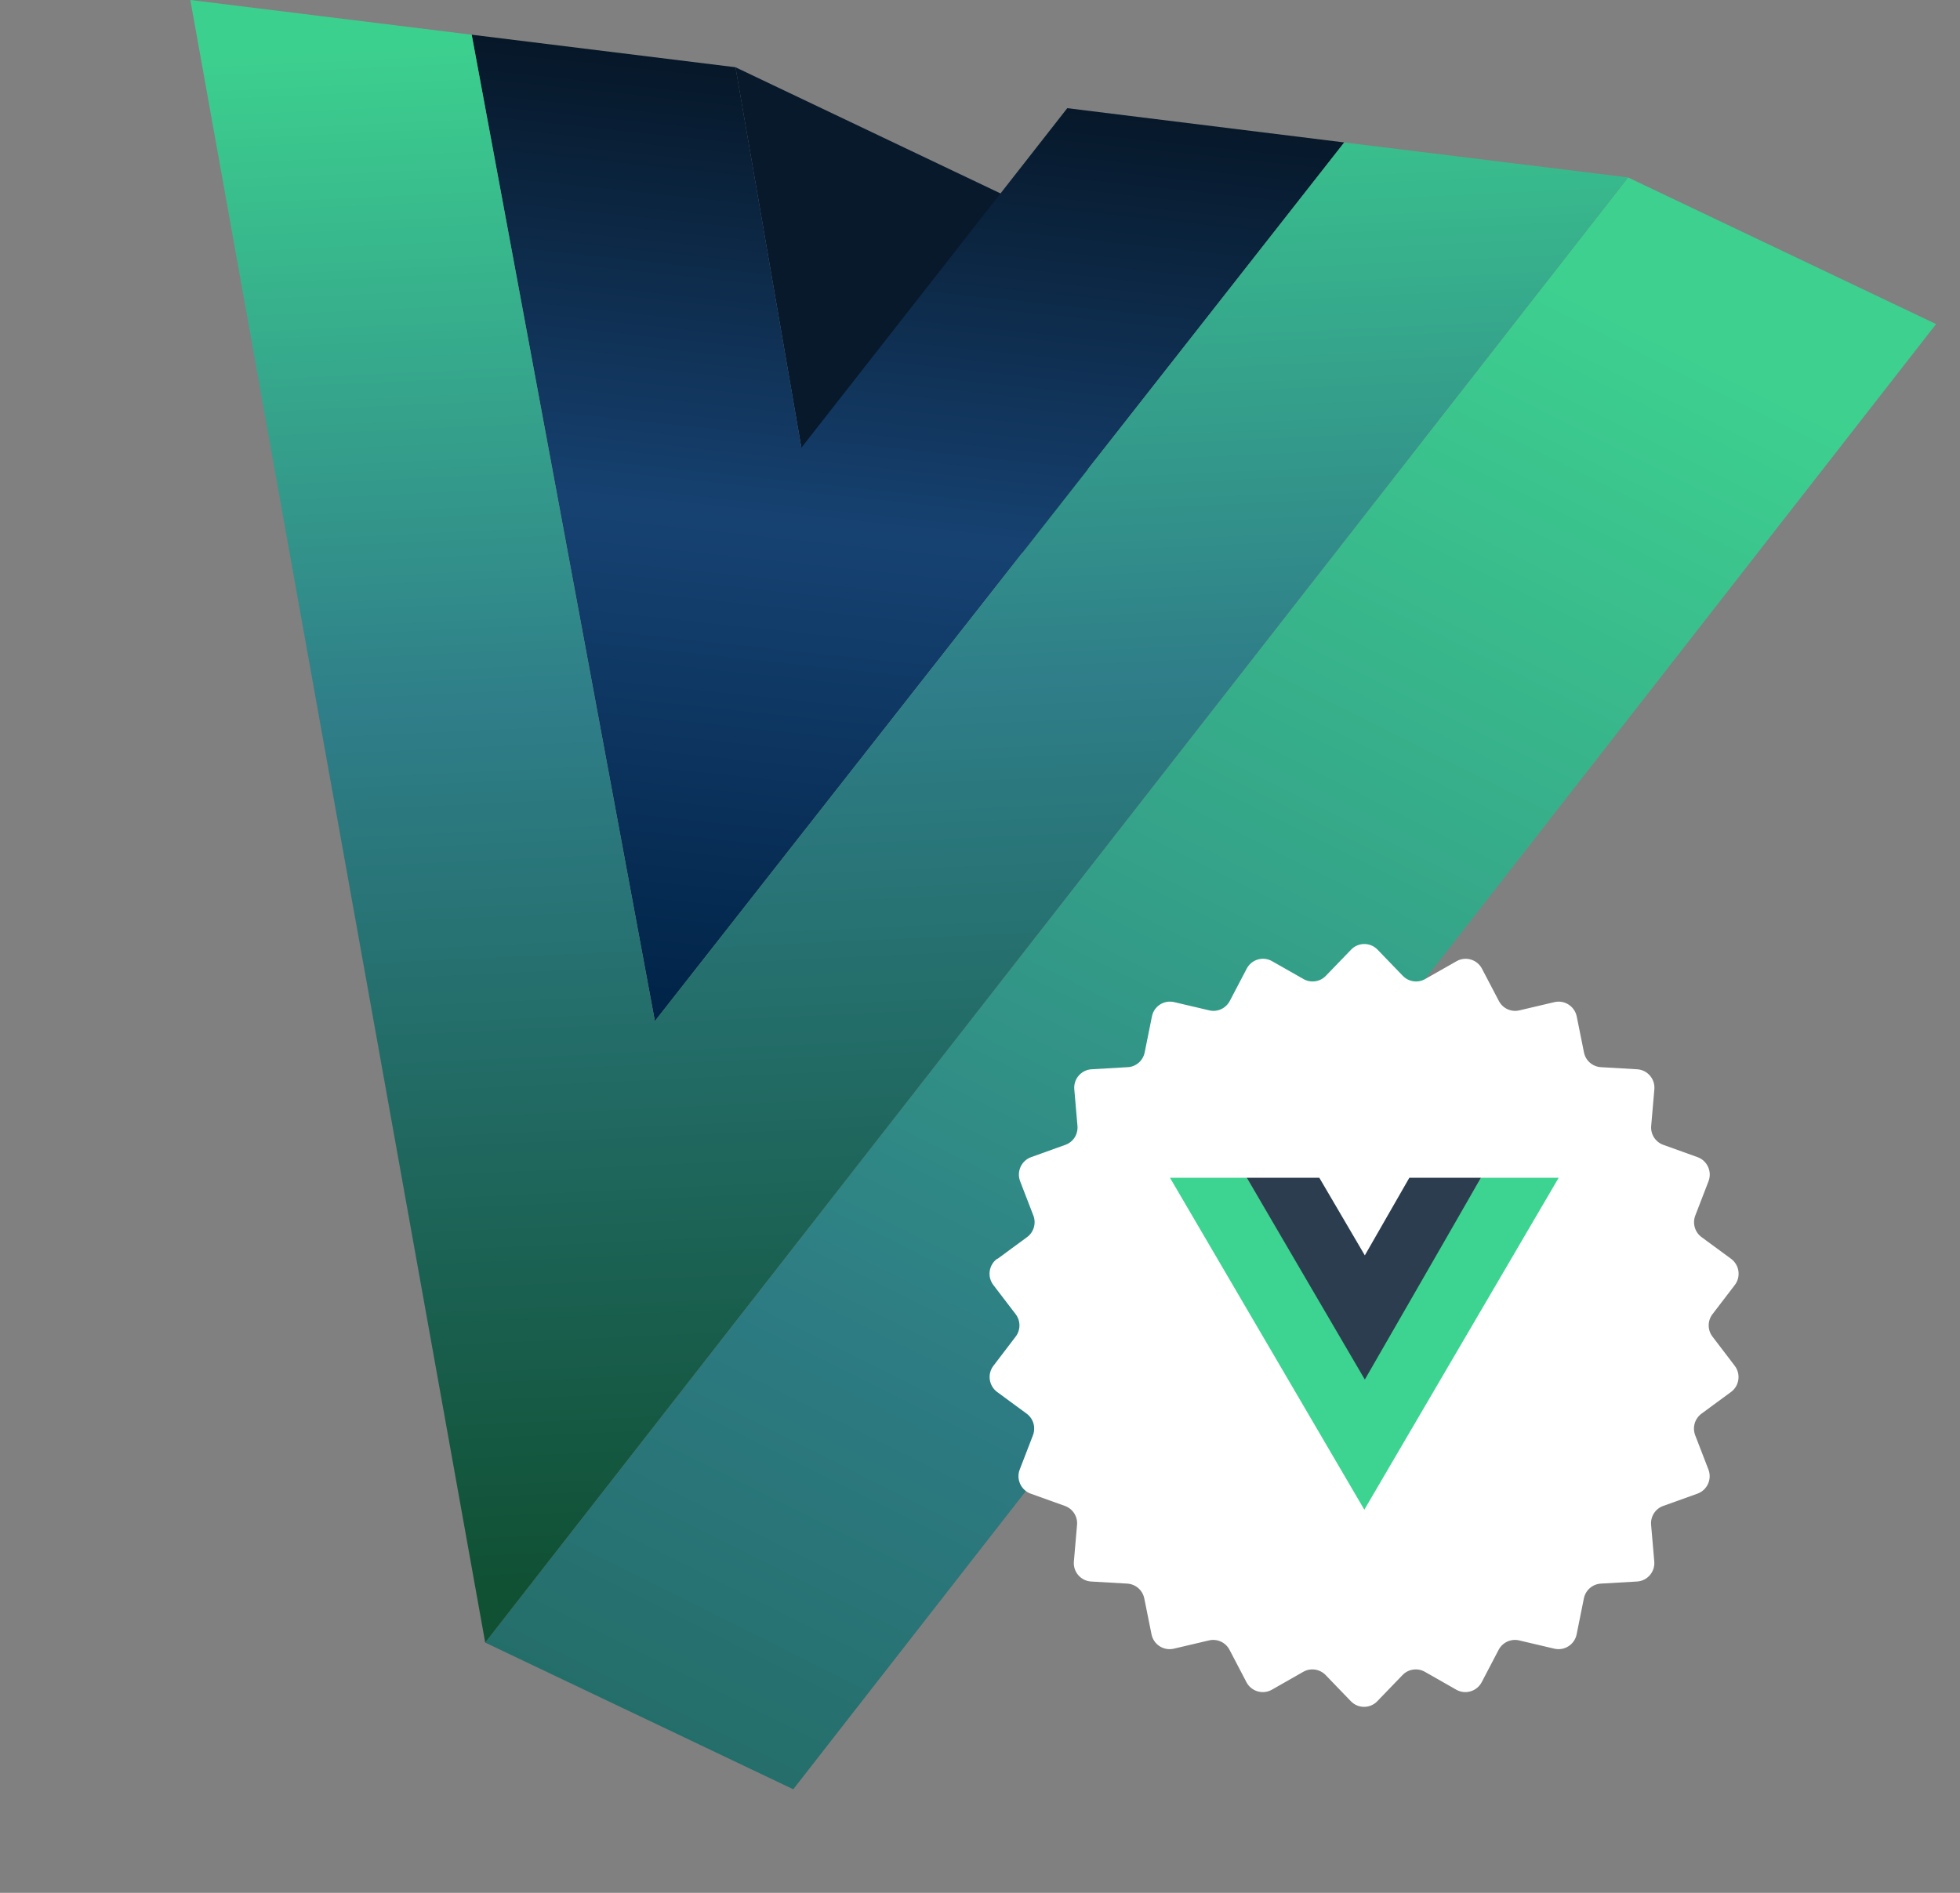 <svg width="176" height="170" viewBox="0 0 176 170" fill="none" xmlns="http://www.w3.org/2000/svg">
<rect x="0" y="0" width="176" height="170" fill="#808080" stroke="none"/>
<path d="M71.958 40.21L99.62 53.381L93.705 19.212L66.043 6.041L71.958 40.21Z" fill="#07192B"/>
<path d="M42.356 3.118L58.807 91.707L120.708 12.793L95.837 9.715L71.963 40.209L66.047 6.04L42.356 3.118Z" fill="url(#paint0_linear_885_10638)"/>
<path d="M43.57 147.528L71.232 160.699L173.853 29.107L146.191 15.937L43.57 147.528Z" fill="url(#paint1_linear_885_10638)"/>
<path d="M17.093 3.37345e-05L43.57 147.528L146.191 15.936L120.706 12.794L58.804 91.708L42.354 3.119L17.093 3.37345e-05Z" fill="url(#paint2_linear_885_10638)"/>
<path d="M89.535 113.055C88.788 113.603 88.631 114.668 89.199 115.411L91.201 118.029C91.656 118.629 91.656 119.454 91.201 120.047L89.206 122.665C88.638 123.407 88.795 124.465 89.542 125.02L92.187 126.963C92.792 127.406 93.024 128.201 92.755 128.906L91.567 131.982C91.231 132.852 91.679 133.835 92.553 134.15L95.624 135.252C96.333 135.507 96.781 136.205 96.714 136.955L96.43 140.241C96.348 141.171 97.05 141.989 97.984 142.041L101.227 142.229C101.974 142.274 102.601 142.821 102.751 143.557L103.401 146.782C103.587 147.705 104.491 148.283 105.403 148.073L108.563 147.33C109.295 147.157 110.057 147.503 110.408 148.178L111.925 151.081C112.358 151.913 113.397 152.221 114.211 151.756L117.027 150.151C117.685 149.776 118.507 149.896 119.037 150.443L121.301 152.791C121.951 153.466 123.026 153.466 123.676 152.791L125.94 150.443C126.463 149.896 127.292 149.776 127.95 150.151L130.766 151.756C131.58 152.221 132.611 151.913 133.052 151.081L134.569 148.178C134.92 147.51 135.674 147.157 136.414 147.33L139.574 148.073C140.486 148.283 141.39 147.705 141.576 146.782L142.226 143.557C142.376 142.814 143.003 142.274 143.75 142.229L146.993 142.041C147.926 141.989 148.629 141.171 148.547 140.241L148.263 136.955C148.195 136.205 148.644 135.5 149.353 135.252L152.424 134.15C153.298 133.835 153.746 132.859 153.41 131.982L152.222 128.906C151.953 128.201 152.185 127.406 152.79 126.963L155.435 125.02C156.182 124.473 156.339 123.407 155.771 122.665L153.776 120.047C153.32 119.454 153.32 118.621 153.776 118.029L155.778 115.411C156.346 114.668 156.189 113.61 155.442 113.055L152.797 111.112C152.192 110.67 151.961 109.874 152.23 109.169L153.417 106.094C153.754 105.223 153.305 104.241 152.431 103.926L149.361 102.823C148.651 102.568 148.203 101.87 148.27 101.12L148.554 97.834C148.636 96.904 147.934 96.086 147 96.034L143.758 95.846C143.003 95.801 142.376 95.254 142.234 94.519L141.584 91.293C141.397 90.378 140.493 89.793 139.589 90.002L136.429 90.745C135.697 90.918 134.942 90.573 134.591 89.897L133.075 87.002C132.641 86.169 131.603 85.869 130.796 86.327L127.972 87.932C127.315 88.307 126.493 88.187 125.962 87.639L123.699 85.291C123.049 84.616 121.973 84.616 121.323 85.291L119.059 87.639C118.536 88.187 117.707 88.307 117.05 87.932L114.226 86.327C113.411 85.862 112.38 86.169 111.947 87.002L110.431 89.897C110.079 90.565 109.325 90.918 108.593 90.745L105.433 90.002C104.521 89.793 103.617 90.37 103.438 91.293L102.788 94.519C102.639 95.261 102.011 95.809 101.264 95.846L98.022 96.034C97.088 96.086 96.385 96.904 96.468 97.834L96.752 101.12C96.819 101.87 96.371 102.575 95.661 102.823L92.59 103.926C91.716 104.241 91.268 105.216 91.604 106.094L92.792 109.169C93.061 109.874 92.829 110.67 92.224 111.112L89.58 113.055H89.535Z" fill="white"/>
<path d="M105.059 105.779L122.511 135.591L139.963 105.779H132.985L122.518 123.671L111.962 105.779H105.067H105.059Z" fill="#3DD491"/>
<path d="M111.955 105.779L122.556 123.903L132.985 105.779H126.553L122.556 112.748L118.47 105.779H111.955Z" fill="#2C3D4F"/>
<defs>
<linearGradient id="paint0_linear_885_10638" x1="81.604" y1="7.282" x2="72.493" y2="93.159" gradientUnits="userSpaceOnUse">
<stop stop-color="#061728"/>
<stop offset="0.475" stop-color="#164272"/>
<stop offset="1" stop-color="#002347"/>
</linearGradient>
<linearGradient id="paint1_linear_885_10638" x1="150.46" y1="31.014" x2="46.153" y2="239.206" gradientUnits="userSpaceOnUse">
<stop stop-color="#3DD08F"/>
<stop offset="0.487" stop-color="#2D7B83"/>
<stop offset="1" stop-color="#125236"/>
</linearGradient>
<linearGradient id="paint2_linear_885_10638" x1="50.074" y1="3.499" x2="56.491" y2="141.742" gradientUnits="userSpaceOnUse">
<stop stop-color="#3CD08E"/>
<stop offset="0.429" stop-color="#2F7E89"/>
<stop offset="1" stop-color="#105134"/>
</linearGradient>
</defs>
</svg>
